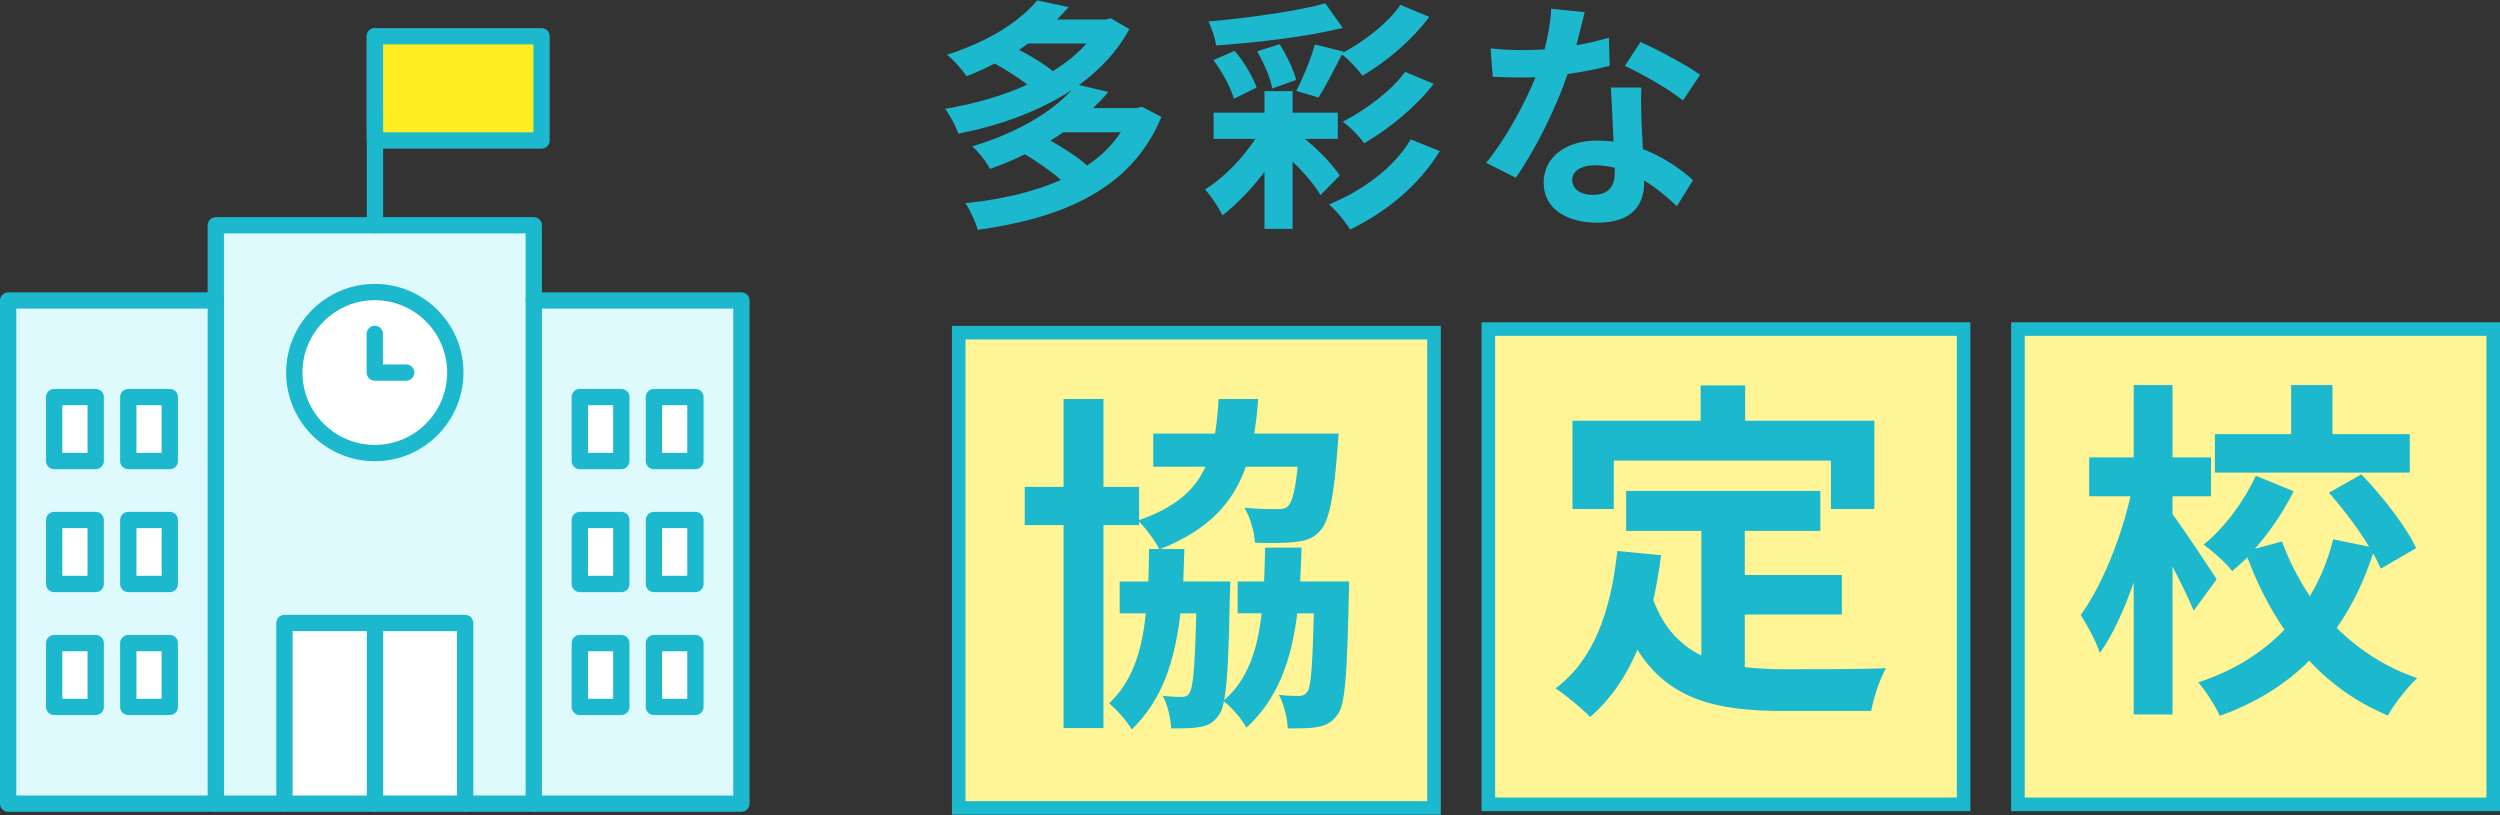<?xml version="1.0" encoding="UTF-8"?>
<svg id="Layer_2" data-name="Layer 2" xmlns="http://www.w3.org/2000/svg" viewBox="0 0 184 60">
  <rect x="0" y="0" width="184" height="60" fill="#333333" stroke="none"/>
  <g id="_デザイン" data-name="デザイン">
    <g>
      <g>
        <g>
          <path d="M85.478,8.6c-2.177,5.345-7.342,7.469-13.515,8.314-.162-.593-.576-1.457-.899-1.961,2.591-.27,5.003-.81,7.018-1.71-.684-.612-1.746-1.35-2.646-1.89-.792.396-1.655.755-2.573,1.079-.252-.504-.864-1.295-1.314-1.655,3.455-1.043,5.903-2.591,7.342-4.157-2.411,1.584-5.362,2.627-8.35,3.221-.198-.54-.612-1.367-.99-1.835,2.105-.343,4.211-.936,6.065-1.781-.666-.505-1.584-1.098-2.411-1.548-.648.342-1.332.648-2.07.935-.306-.485-.972-1.223-1.44-1.583,3.185-1.007,5.399-2.519,6.64-3.995l2.321.486c-.27.305-.558.612-.864.917h3.599l.36-.09,1.368.792c-.882,1.655-2.178,3.005-3.707,4.121l2.159.504c-.342.414-.72.81-1.116,1.189h3.221l.378-.091,1.422.738ZM75.671,3.201c-.216.162-.432.305-.666.468.9.468,1.89,1.062,2.484,1.566.972-.593,1.8-1.278,2.484-2.033h-4.301ZM78.262,9.734c-.306.216-.612.414-.954.612.972.54,2.052,1.242,2.699,1.835,1.008-.666,1.836-1.476,2.484-2.447h-4.229Z" style="fill: #1bb8ce;"/>
          <path d="M96.036,10.219c1.061.865,2.051,1.908,2.573,2.7l-1.422,1.44c-.414-.719-1.188-1.638-2.052-2.465v4.949h-2.07v-4.193c-.936,1.242-2.051,2.393-3.095,3.203-.27-.576-.828-1.422-1.278-1.908,1.313-.809,2.735-2.25,3.707-3.726h-3.077v-1.925h3.743v-1.584h2.07v1.584h3.329v1.925h-2.429ZM98.825,2.049c-2.663.666-6.262,1.079-9.322,1.296-.054-.522-.342-1.296-.558-1.765,3.005-.269,6.406-.738,8.602-1.331l1.278,1.8ZM90.817,7.268c-.234-.81-.846-1.98-1.512-2.843l1.566-.684c.702.81,1.332,1.908,1.62,2.699l-1.673.829ZM94.182,3.255c.522.81,1.025,1.908,1.223,2.627l-1.764.63c-.144-.773-.63-1.907-1.116-2.735l1.656-.522ZM98.879,3.795l-.054.09c1.512-.792,3.311-2.159,4.247-3.526l2.123.881c-1.278,1.728-3.131,3.276-4.913,4.337-.36-.504-.954-1.134-1.511-1.566-.594,1.152-1.224,2.375-1.728,3.166l-1.638-.485c.504-.954,1.08-2.376,1.368-3.419l2.105.521ZM105.969,11.119c-1.548,2.538-3.941,4.481-6.604,5.777-.342-.576-.99-1.367-1.548-1.853,2.394-.972,4.787-2.682,6.01-4.786l2.142.863ZM105.519,6.17c-1.35,1.745-3.293,3.311-5.111,4.373-.36-.486-1.008-1.187-1.584-1.583,1.602-.828,3.581-2.25,4.589-3.672l2.106.882Z" style="fill: #1bb8ce;"/>
          <path d="M118.47,4.839c-.81.216-1.908.449-3.095.611-.846,2.503-2.376,5.597-3.815,7.631l-2.178-1.097c1.44-1.746,2.844-4.374,3.635-6.299-.306.019-.612.019-.917.019-.738,0-1.458-.019-2.232-.054l-.162-2.089c.774.091,1.728.127,2.376.127.522,0,1.061-.019,1.601-.055.252-.99.45-2.069.486-2.987l2.465.252c-.144.576-.36,1.476-.612,2.429.864-.143,1.691-.343,2.394-.557l.054,2.069ZM120.81,6.44c-.054.756-.018,1.494,0,2.286.018.504.054,1.368.108,2.25,1.53.576,2.789,1.476,3.689,2.285l-1.188,1.908c-.63-.576-1.44-1.296-2.411-1.89v.162c0,1.655-.9,2.951-3.437,2.951-2.214,0-3.959-.99-3.959-2.951,0-1.746,1.458-3.095,3.941-3.095.414,0,.828.035,1.205.071-.054-1.331-.144-2.897-.198-3.977h2.249ZM118.848,12.343c-.468-.107-.936-.18-1.44-.18-1.026,0-1.692.431-1.692,1.062,0,.666.558,1.116,1.53,1.116,1.205,0,1.602-.702,1.602-1.656v-.342ZM123.869,7.394c-1.026-.828-3.059-1.998-4.283-2.538l1.152-1.764c1.278.558,3.491,1.764,4.391,2.412l-1.26,1.89Z" style="fill: #1bb8ce;"/>
        </g>
        <g>
          <g>
            <rect x="42.674" y="47.332" width="3.055" height="4.697" style="fill: #fff;"/>
            <rect x="48.128" y="47.332" width="3.055" height="4.697" style="fill: #fff;"/>
            <rect x="48.128" y="38.272" width="3.055" height="4.708" style="fill: #fff;"/>
            <rect x="48.128" y="29.223" width="3.055" height="4.708" style="fill: #fff;"/>
            <rect x="42.674" y="29.223" width="3.055" height="4.708" style="fill: #fff;"/>
            <rect x="42.674" y="38.272" width="3.055" height="4.708" style="fill: #fff;"/>
            <path d="M45.728,33.931v-4.708h-3.055v4.708h3.055ZM45.728,42.98v-4.708h-3.055v4.708h3.055ZM45.728,52.029v-4.697h-3.055v4.697h3.055ZM48.128,29.223v4.708h3.055v-4.708h-3.055ZM48.128,38.272v4.708h3.055v-4.708h-3.055ZM48.128,47.332v4.697h3.055v-4.697h-3.055ZM54.57,22.115v37.033h-15.284V22.115h15.284Z" style="fill: #defafc;"/>
            <rect x="27.597" y="45.851" width="6.637" height="13.297" style="fill: #fff;"/>
            <rect x="20.936" y="45.851" width="6.66" height="13.297" style="fill: #fff;"/>
            <rect x="3.987" y="47.332" width="3.055" height="4.697" style="fill: #fff;"/>
            <rect x="9.442" y="47.332" width="3.055" height="4.697" style="fill: #fff;"/>
            <rect x="9.442" y="38.272" width="3.055" height="4.708" style="fill: #fff;"/>
            <rect x="3.987" y="38.272" width="3.055" height="4.708" style="fill: #fff;"/>
            <rect x="3.987" y="29.223" width="3.055" height="4.708" style="fill: #fff;"/>
            <rect x="9.442" y="29.223" width="3.055" height="4.708" style="fill: #fff;"/>
            <path d="M7.042,33.931v-4.708h-3.055v4.708h3.055ZM7.042,42.98v-4.708h-3.055v4.708h3.055ZM7.042,52.029v-4.697h-3.055v4.697h3.055ZM9.442,29.223v4.708h3.055v-4.708h-3.055ZM9.442,38.272v4.708h3.055v-4.708h-3.055ZM9.442,47.332v4.697h3.055v-4.697h-3.055ZM15.884,22.115v37.033H.6V22.115h15.284Z" style="fill: #defafc;"/>
            <rect x="27.597" y="2.667" width="12.263" height="7.674" style="fill: #fcee21;"/>
            <circle cx="27.585" cy="27.42" r="5.925" style="fill: #fff;"/>
            <path d="M39.286,22.115v37.033h-5.053v-13.297h-13.297v13.297h-5.053V16.58h23.403v5.535ZM33.51,27.42c0-3.273-2.653-5.925-5.925-5.925s-5.925,2.653-5.925,5.925,2.653,5.925,5.925,5.925,5.925-2.653,5.925-5.925Z" style="fill: #defafc;"/>
          </g>
          <g>
            <path d="M39.286,22.715c-.331,0-.6-.268-.6-.599v-4.936h-22.203v4.936c0,.331-.269.599-.6.599s-.6-.268-.6-.599v-5.535c0-.331.269-.599.6-.599h23.403c.331,0,.6.268.6.599v5.535c0,.331-.269.599-.6.599Z" style="fill: #1bb8ce;"/>
            <path d="M20.936,59.747h-5.053c-.331,0-.6-.268-.6-.599s.269-.599.6-.599h5.053c.331,0,.6.268.6.599s-.269.599-.6.599Z" style="fill: #1bb8ce;"/>
            <path d="M39.286,59.747h-5.053c-.331,0-.6-.268-.6-.599s.269-.599.6-.599h5.053c.331,0,.6.268.6.599s-.269.599-.6.599Z" style="fill: #1bb8ce;"/>
            <path d="M15.884,59.747H.6c-.331,0-.6-.268-.6-.599V22.116c0-.331.269-.599.6-.599h15.284c.331,0,.6.268.6.599v37.033c0,.331-.269.599-.6.599ZM1.2,58.549h14.084V22.715H1.2v35.834Z" style="fill: #1bb8ce;"/>
            <path d="M7.042,34.531h-3.054c-.331,0-.6-.268-.6-.599v-4.708c0-.331.269-.599.6-.599h3.054c.331,0,.6.268.6.599v4.708c0,.331-.269.599-.6.599ZM4.587,33.332h1.855v-3.51h-1.855v3.51Z" style="fill: #1bb8ce;"/>
            <path d="M12.496,34.531h-3.054c-.331,0-.6-.268-.6-.599v-4.708c0-.331.269-.599.6-.599h3.054c.331,0,.6.268.6.599v4.708c0,.331-.269.599-.6.599ZM10.042,33.332h1.855v-3.51h-1.855v3.51Z" style="fill: #1bb8ce;"/>
            <path d="M7.042,43.58h-3.054c-.331,0-.6-.268-.6-.599v-4.708c0-.331.269-.599.6-.599h3.054c.331,0,.6.268.6.599v4.708c0,.331-.269.599-.6.599ZM4.587,42.381h1.855v-3.51h-1.855v3.51Z" style="fill: #1bb8ce;"/>
            <path d="M12.496,43.58h-3.054c-.331,0-.6-.268-.6-.599v-4.708c0-.331.269-.599.6-.599h3.054c.331,0,.6.268.6.599v4.708c0,.331-.269.599-.6.599ZM10.042,42.381h1.855v-3.51h-1.855v3.51Z" style="fill: #1bb8ce;"/>
            <path d="M7.042,52.628h-3.054c-.331,0-.6-.268-.6-.599v-4.697c0-.331.269-.599.6-.599h3.054c.331,0,.6.268.6.599v4.697c0,.331-.269.599-.6.599ZM4.587,51.43h1.855v-3.498h-1.855v3.498Z" style="fill: #1bb8ce;"/>
            <path d="M12.496,52.628h-3.054c-.331,0-.6-.268-.6-.599v-4.697c0-.331.269-.599.6-.599h3.054c.331,0,.6.268.6.599v4.697c0,.331-.269.599-.6.599ZM10.042,51.43h1.855v-3.498h-1.855v3.498Z" style="fill: #1bb8ce;"/>
            <path d="M54.57,59.747h-15.284c-.331,0-.6-.268-.6-.599V22.116c0-.331.269-.599.6-.599h15.284c.331,0,.6.268.6.599v37.033c0,.331-.269.599-.6.599ZM39.886,58.549h14.084V22.715h-14.084v35.834Z" style="fill: #1bb8ce;"/>
            <path d="M45.728,34.531h-3.054c-.331,0-.6-.268-.6-.599v-4.708c0-.331.269-.599.6-.599h3.054c.331,0,.6.268.6.599v4.708c0,.331-.269.599-.6.599ZM43.274,33.332h1.855v-3.51h-1.855v3.51Z" style="fill: #1bb8ce;"/>
            <path d="M51.183,34.531h-3.054c-.331,0-.6-.268-.6-.599v-4.708c0-.331.269-.599.6-.599h3.054c.331,0,.6.268.6.599v4.708c0,.331-.269.599-.6.599ZM48.728,33.332h1.855v-3.51h-1.855v3.51Z" style="fill: #1bb8ce;"/>
            <path d="M45.728,43.58h-3.054c-.331,0-.6-.268-.6-.599v-4.708c0-.331.269-.599.6-.599h3.054c.331,0,.6.268.6.599v4.708c0,.331-.269.599-.6.599ZM43.274,42.381h1.855v-3.51h-1.855v3.51Z" style="fill: #1bb8ce;"/>
            <path d="M51.183,43.58h-3.054c-.331,0-.6-.268-.6-.599v-4.708c0-.331.269-.599.6-.599h3.054c.331,0,.6.268.6.599v4.708c0,.331-.269.599-.6.599ZM48.728,42.381h1.855v-3.51h-1.855v3.51Z" style="fill: #1bb8ce;"/>
            <path d="M45.728,52.628h-3.054c-.331,0-.6-.268-.6-.599v-4.697c0-.331.269-.599.6-.599h3.054c.331,0,.6.268.6.599v4.697c0,.331-.269.599-.6.599ZM43.274,51.43h1.855v-3.498h-1.855v3.498Z" style="fill: #1bb8ce;"/>
            <path d="M51.183,52.628h-3.054c-.331,0-.6-.268-.6-.599v-4.697c0-.331.269-.599.6-.599h3.054c.331,0,.6.268.6.599v4.697c0,.331-.269.599-.6.599ZM48.728,51.43h1.855v-3.498h-1.855v3.498Z" style="fill: #1bb8ce;"/>
            <path d="M27.597,17.18c-.331,0-.6-.268-.6-.599V2.667c0-.331.269-.599.6-.599s.6.268.6.599v13.913c0,.331-.269.599-.6.599Z" style="fill: #1bb8ce;"/>
            <path d="M39.859,10.941h-12.263c-.329,0-.597-.265-.6-.593l-.011-1.255V2.667c0-.331.268-.599.6-.599h12.274c.331,0,.6.268.6.599v7.675c0,.331-.269.599-.6.599ZM28.191,9.742h11.069V3.266h-11.075l.006,6.476Z" style="fill: #1bb8ce;"/>
            <path d="M27.585,33.945c-3.598,0-6.525-2.927-6.525-6.525s2.927-6.525,6.525-6.525,6.525,2.927,6.525,6.525-2.927,6.525-6.525,6.525ZM27.585,22.094c-2.937,0-5.325,2.389-5.325,5.326s2.389,5.326,5.325,5.326,5.325-2.389,5.325-5.326-2.389-5.326-5.325-5.326Z" style="fill: #1bb8ce;"/>
            <path d="M29.893,28.02h-2.308c-.331,0-.6-.268-.6-.599v-2.848c0-.331.269-.599.6-.599s.6.268.6.599v2.249h1.708c.331,0,.6.268.6.599s-.269.599-.6.599Z" style="fill: #1bb8ce;"/>
            <path d="M34.234,59.747h-13.297c-.331,0-.6-.268-.6-.599v-13.297c0-.331.269-.599.6-.599h13.297c.331,0,.6.268.6.599v13.297c0,.331-.269.599-.6.599ZM21.536,58.549h12.098v-12.099h-12.098v12.099Z" style="fill: #1bb8ce;"/>
            <path d="M27.597,59.747c-.331,0-.6-.268-.6-.599v-13.297c0-.331.269-.599.6-.599s.6.268.6.599v13.297c0,.331-.269.599-.6.599Z" style="fill: #1bb8ce;"/>
          </g>
        </g>
        <g>
          <rect x="70.562" y="24.485" width="34.981" height="34.981" style="fill: #fff597;"/>
          <path d="M106.042,59.966h-35.98V23.986h35.98v35.98ZM71.061,58.967h33.982V24.985h-33.982v33.982Z" style="fill: #1bb8ce;"/>
        </g>
        <path d="M99.299,42.801s0,.728-.026,1.038c-.13,5.77-.26,8.056-.832,8.759-.442.597-.858.804-1.482.91-.493.103-1.299.103-2.182.103-.026-.779-.286-1.794-.65-2.469.65.078,1.169.078,1.482.078.26,0,.442-.078.624-.312.26-.388.364-1.845.468-5.768h-1.222c-.442,3.586-1.481,6.34-3.742,8.419-.312-.597-1.065-1.482-1.663-1.948-.078.494-.208.806-.364,1.013-.416.597-.832.806-1.429.884-.494.103-1.273.103-2.079.103-.052-.753-.26-1.767-.624-2.391.624.053,1.065.078,1.377.078.26,0,.442-.053.598-.312.26-.388.39-1.87.494-5.846h-1.169c-.416,3.639-1.404,6.446-3.586,8.55-.338-.597-1.092-1.456-1.663-1.923,1.689-1.585,2.417-3.795,2.703-6.627h-1.923v-2.339h2.105c.026-.753.052-1.56.052-2.391h.753c-.311-.623-.987-1.507-1.481-2.026v.26h-2.625v14.943h-2.936v-14.943h-2.859v-2.807h2.859v-6.471h2.936v6.471h2.625v2.444c2.677-.937,4.106-2.21,4.886-3.926h-3.846v-2.442h4.548c.13-.779.208-1.638.26-2.547h2.911c-.052.91-.156,1.741-.285,2.547h6.211l-.078,1.038c-.286,3.742-.624,5.405-1.3,6.133-.52.572-1.065.728-1.845.806-.624.078-1.741.103-2.936.053-.052-.781-.338-1.872-.779-2.573,1.013.103,1.975.103,2.417.103.364,0,.598-.025.806-.234.285-.285.52-1.091.701-2.885h-3.82c-.936,2.678-2.755,4.652-6.289,6.055h1.767c-.026.832-.052,1.638-.078,2.391h3.456s0,.701-.026,1.013c-.078,4.105-.182,6.446-.416,7.718,1.715-1.507,2.443-3.639,2.755-6.393h-1.767v-2.339h1.949c.026-.779.052-1.61.078-2.495h2.676c-.026.857-.052,1.689-.104,2.495h3.612Z" style="fill: #1bb8ce;"/>
        <g>
          <g>
            <rect x="109.541" y="24.219" width="34.981" height="34.981" style="fill: #fff597;"/>
            <path d="M145.021,59.7h-35.98V23.72h35.98v35.98ZM110.04,58.701h33.982V24.719h-33.982v33.982Z" style="fill: #1bb8ce;"/>
          </g>
          <g>
            <rect x="148.519" y="24.219" width="34.981" height="34.981" style="fill: #fff597;"/>
            <path d="M184,59.7h-35.98V23.72h35.98v35.98ZM149.019,58.701h33.982V24.719h-33.982v33.982Z" style="fill: #1bb8ce;"/>
          </g>
          <path d="M128.416,49.103c.936.103,1.923.156,2.963.156,1.403,0,5.691,0,7.432-.078-.442.753-.936,2.235-1.091,3.145h-6.497c-4.807,0-8.368-.78-10.707-4.497-.857,2.002-2.001,3.665-3.482,4.938-.52-.546-1.819-1.637-2.547-2.104,2.807-2.079,4.08-5.666,4.548-10.11l3.222.312c-.156,1.169-.338,2.26-.571,3.3.779,2.079,2.001,3.326,3.534,4.08v-9.173h-5.536v-2.937h14.293v2.937h-5.561v3.248h7.147v2.911h-7.147v3.872ZM118.776,37.461h-3.041v-6.496h9.433v-2.599h3.274v2.599h9.511v6.496h-3.197v-3.561h-15.982v3.561Z" style="fill: #1bb8ce;"/>
          <path d="M161.457,44.945c-.338-.832-.961-2.079-1.559-3.248v10.889h-2.858v-9.719c-.702,2.026-1.56,3.898-2.495,5.196-.26-.857-.936-2.052-1.404-2.805,1.533-2.079,2.962-5.64,3.664-8.732h-3.04v-2.86h3.275v-5.327h2.858v5.327h2.832v2.86h-2.832v1.323c.728.962,2.781,4.054,3.248,4.783l-1.689,2.313ZM175.229,41.853c-.156-.338-.338-.728-.571-1.119-.65,2.001-1.533,3.846-2.677,5.483,1.637,1.61,3.612,2.911,5.925,3.689-.701.65-1.689,1.897-2.157,2.756-2.261-.937-4.184-2.313-5.795-4.029-1.715,1.716-3.898,3.092-6.575,4.054-.311-.703-1.065-1.872-1.585-2.469,2.651-.857,4.73-2.208,6.341-3.871-1.091-1.585-2.001-3.379-2.728-5.327-.364.363-.753.701-1.118,1.013-.442-.597-1.429-1.456-2.105-1.95,1.559-1.247,3.014-3.248,3.846-5.068l2.781,1.144c-.753,1.507-1.767,3.014-2.859,4.236l2.001-.545c.52,1.429,1.222,2.78,2.053,4.027.78-1.3,1.351-2.704,1.715-4.183l2.65.545c-.806-1.325-1.923-2.807-2.962-3.976l2.391-1.351c1.559,1.638,3.3,3.846,4.028,5.431l-2.599,1.509ZM177.361,34.785h-14.345v-2.832h5.613v-3.613h3.04v3.613h5.691v2.832Z" style="fill: #1bb8ce;"/>
        </g>
      </g>
      <rect width="184" height="60" style="fill: none;"/>
    </g>
  </g>
</svg>
